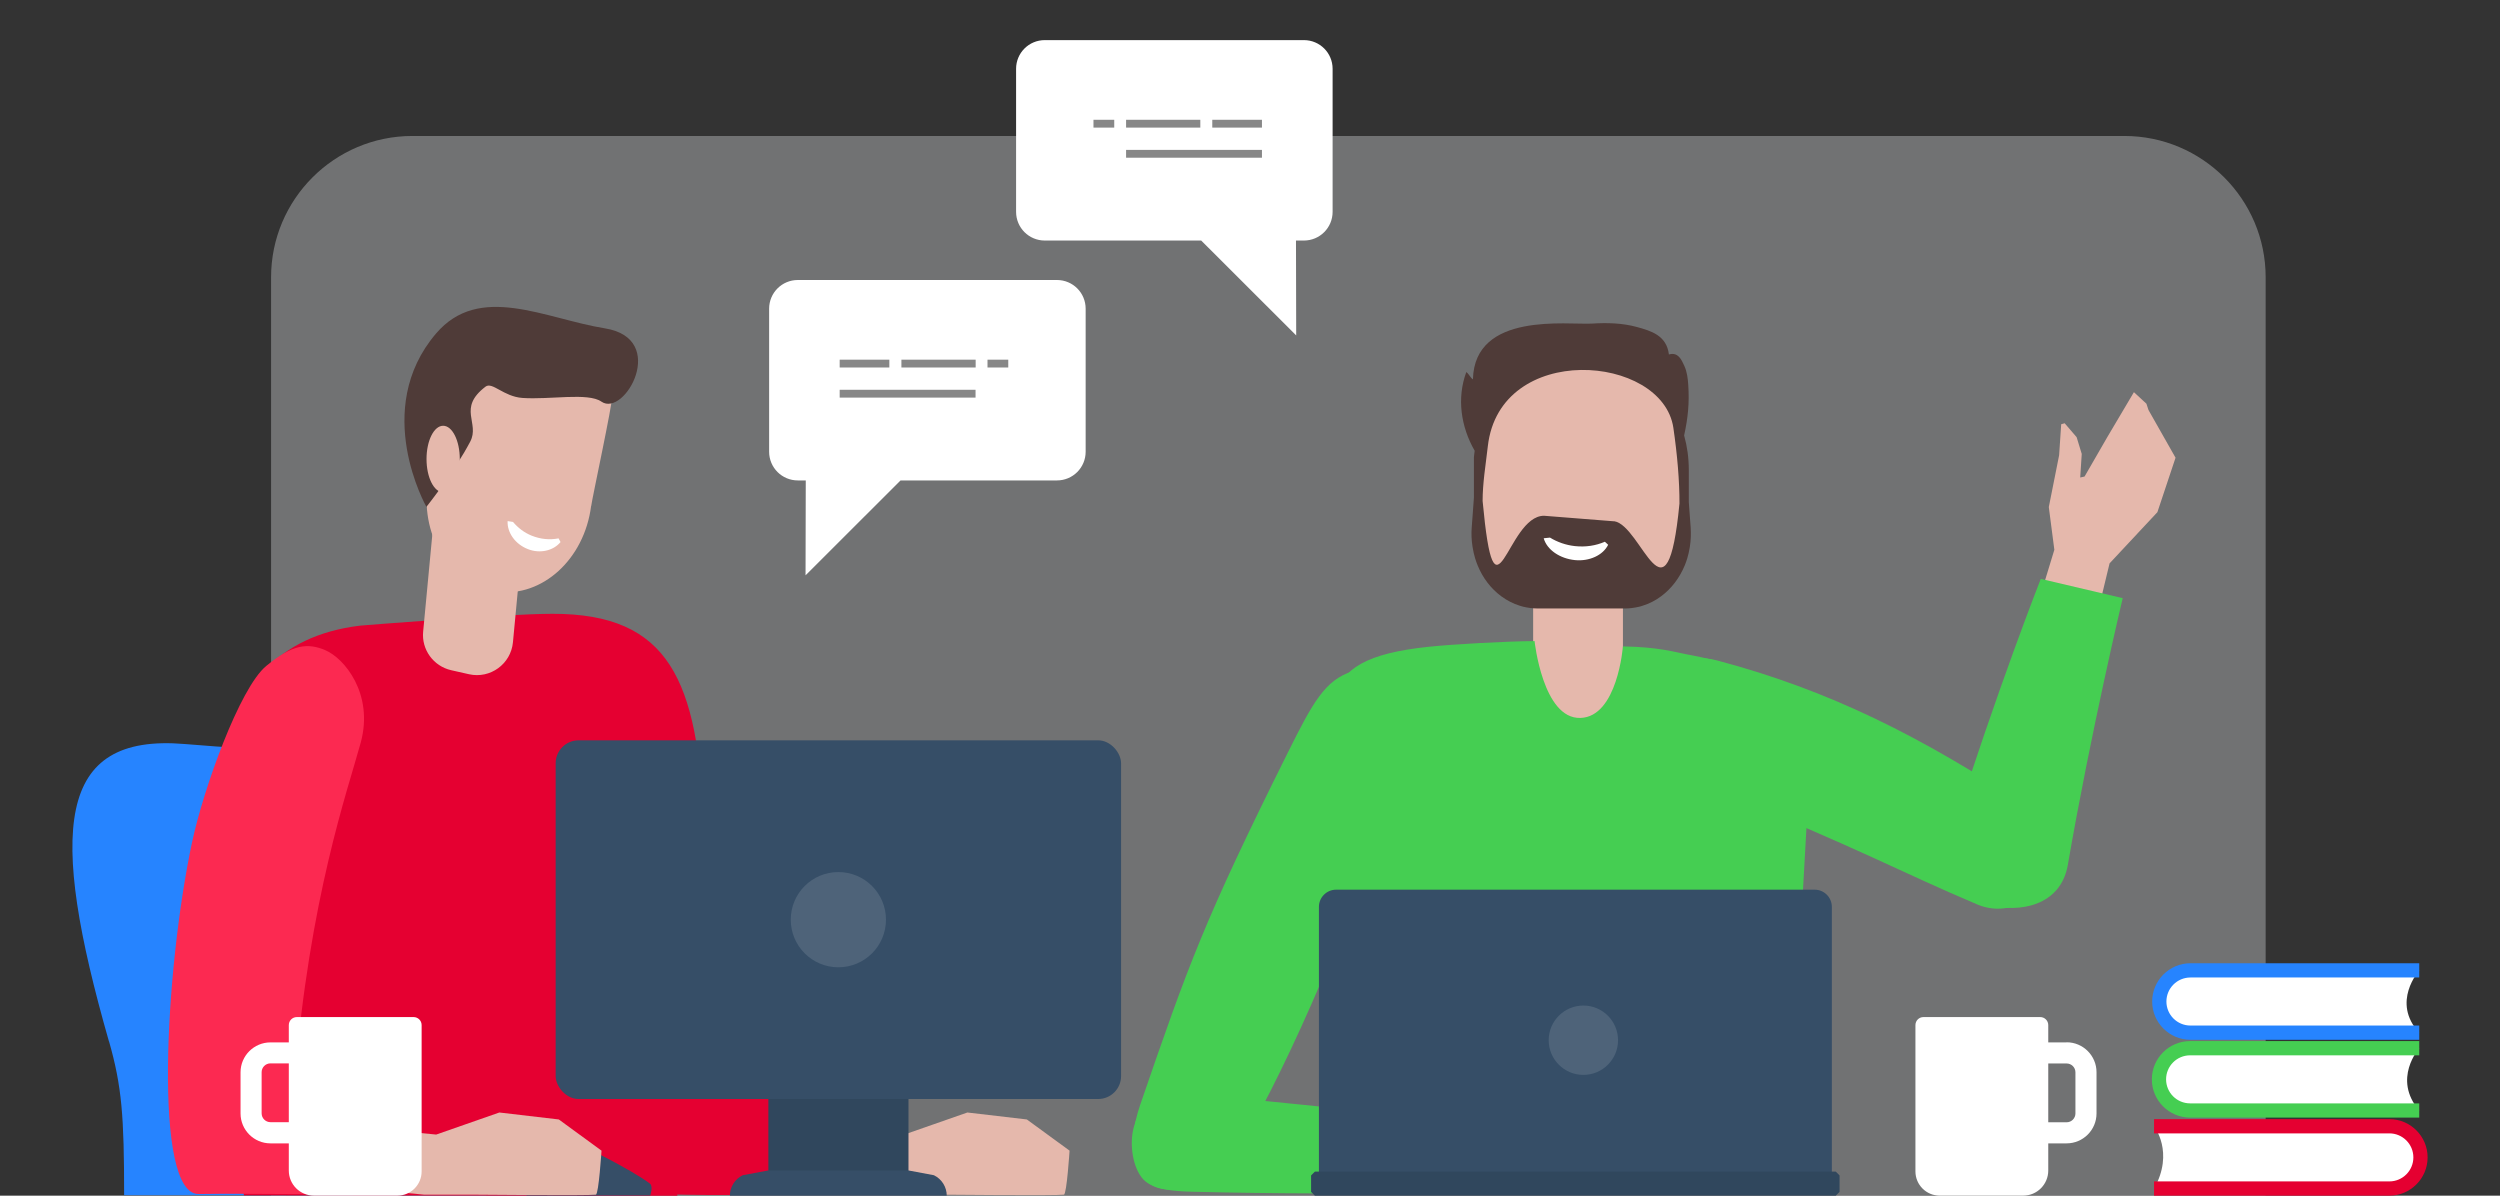 <?xml version="1.0" encoding="UTF-8"?><svg id="Layer_1" xmlns="http://www.w3.org/2000/svg" viewBox="0 0 230 110"><rect x="0" y="0" width="230" height="110" fill="#333333" stroke="none"/><defs><style>.cls-1{fill:#5e7185;opacity:.6;}.cls-1,.cls-2,.cls-3,.cls-4,.cls-5,.cls-6,.cls-7,.cls-8,.cls-9,.cls-10,.cls-11,.cls-12,.cls-13{stroke-width:0px;}.cls-2{fill:#4f3b38;}.cls-3{fill:#e50031;}.cls-4{fill:#30475d;}.cls-5{fill:#f8af98;}.cls-6{fill:#b0b3b5;opacity:.5;}.cls-7{fill:#e5b8ac;}.cls-8{fill:#45ce52;}.cls-9{fill:#fff;}.cls-10{fill:#364e67;}.cls-11{fill:#2684ff;}.cls-12{fill:#878787;}.cls-13{fill:#fc2951;}</style></defs><path class="cls-6" d="M37.94,12.51h157.5c7.17,0,13,5.83,13,13v84.49H24.94V25.51c0-7.17,5.83-13,13-13Z"/><polygon class="cls-7" points="200.15 42.11 197.66 37.72 197.47 37.14 196.32 36.08 193.88 40.2 191.78 43.84 191.38 43.93 191.52 41.76 191.05 40.22 189.95 38.94 189.63 39.03 189.44 41.88 188.49 46.65 189 50.58 186.11 60.06 191.59 62.14 194.08 51.83 198.48 47.12 200.15 42.11"/><rect class="cls-7" x="141.05" y="52.29" width="8.26" height="15.82"/><path class="cls-7" d="M146.52,56.17h0c-4.72,0-9.44-1.94-9.84-5.81l-1.36-13.14c-.23-2.22,1.9-4.12,4.6-4.12h10.29c2.55,0,4.62,1.7,4.62,3.8v12.83c0,4.13-3.29,6.44-8.31,6.44Z"/><path class="cls-2" d="M155.54,48.5l-.1-1.34-.07-.97v-2.95c0-1.11-.15-2.18-.43-3.18.36-1.65.49-2.97.38-4.65-.04-.6-.11-1.21-.37-1.77-.26-.56-.56-1.27-1.41-1.03-.21-1.75-1.64-2.17-2.96-2.53-1.32-.36-2.73-.4-4.1-.31-2.27.13-10.82-1.11-10.97,5.13-.2-.11-.41-.55-.61-.67-.88,2.39-.51,5.01.77,7.24-.03.19-.05.38-.07.58,0,.03,0,.06,0,.09v.94c0,.05,0,.11,0,.16v2.54l-.1,1.38-.1,1.34c-.05.61-.02,1.21.07,1.78,0,.04.01.08.02.12.05.33.13.65.22.96.07.22.14.44.23.65.47,1.16,1.23,2.15,2.18,2.85.52.38,1.09.68,1.71.87.1.03.21.06.31.09.22.05.44.09.67.12.21.02.42.04.64.04,0,0,0,0,0,0h8.04s0,0,0,0c.22,0,.43-.01.64-.04.23-.03.45-.07.67-.12.11-.03.21-.05.31-.09.62-.19,1.19-.48,1.71-.87.95-.7,1.7-1.69,2.18-2.85.09-.21.16-.43.23-.65.09-.31.17-.63.22-.96,0-.04.01-.08.02-.12.09-.57.11-1.17.07-1.78ZM148.49,47.96l-6.44-.51c-3.48,0-4.5,11-5.65-1.36,0-1.61.28-3.33.48-5.04,1.1-9.65,16.06-8.49,17.07-1.69.36,2.47.57,4.91.56,6.97-1.16,11.98-3.44,1.98-6.02,1.62Z"/><polygon class="cls-5" points="146.62 109.5 142.36 109.5 140.94 109.05 131.37 108.57 131.99 103.23 140.12 103.78 144.14 101.98 148.38 103.7 150.73 107.92 149.86 109.5 146.62 109.5"/><path class="cls-8" d="M113.71,106.1c3.76-6.03,9.88-19.27,14.7-34.03,2.08-6.39-1.6-11.04-3.97-10.31-2.52.78-3.66,2.86-5.95,7.46-7.74,15.54-9.12,19.43-13.59,32.42-1.4,4.05-.48,7.3,2.02,7.73,4.01.68,5.81-1.7,6.79-3.27Z"/><path class="cls-8" d="M137.85,109.56s-12.28.47-28.14.08c-1.7-.04-3.65-.19-4.53-1.14-.97-1.05-1.29-3.22-.88-4.77.8-3,2.78-3.39,7.64-2.89,14.45,1.46,25.98,2.63,25.98,2.63l-.06,6.1Z"/><path class="cls-8" d="M186.47,74.17c-9.68-6.39-18.17-10.68-28.51-13.41-4.86-1.28-6.02,3.86-5.5,6.1.44,1.91,1.95,4.45,5.37,5.84,13.41,5.43,17,7.52,24.08,10.51,2.98,1.26,5.93-.75,6.81-3.02,1.18-3.05-2.24-6.01-2.24-6.01Z"/><path class="cls-8" d="M187.75,53.26s-3.99,10.12-8.23,23.5c-.45,1.43-.88,3.11-.27,4.14.68,1.14,2.08,1.91,3.74,2.36,2.74.74,6.59.12,7.25-3.69,2.11-12.21,5.05-24.54,5.05-24.54l-7.53-1.77Z"/><path class="cls-9" d="M142.6,49.46c.69.42,1.47.69,2.28.78,1.01.11,1.93-.04,2.77-.4l.3.28c-.47.96-1.73,1.54-3.05,1.41-1.4-.14-2.58-.95-2.88-2.01l.58-.06Z"/><path class="cls-8" d="M125.69,109.8h38.63l2.23-40.04c.8-7.17-8.19-8.96-11.37-9.56-1.03-.19-2.59-.68-5.87-.73,0,0-.5,6.48-3.91,6.58-3.46.11-4.22-7.07-4.22-7.07-2.78.02-7.63.3-9.71.52-11.43,1.19-9.2,5.6-8.1,17.45.75,8.09,1.74,23.35,2.32,32.84Z"/><path class="cls-10" d="M122.91,81.85h44.04c.87,0,1.58.71,1.58,1.58v25.14h-47.19v-25.14c0-.87.71-1.58,1.58-1.58Z"/><path class="cls-4" d="M168.89,110h-47.92l-.35-.35v-1.51l.35-.35h47.92l.35.35v1.51l-.35.35Z"/><path class="cls-1" d="M148.86,95.7c0,1.76-1.43,3.19-3.19,3.19s-3.19-1.43-3.19-3.19,1.43-3.19,3.19-3.19,3.19,1.43,3.19,3.19Z"/><path class="cls-11" d="M10.02,95.8c-5.56-19.44-4.86-28.35,6.98-27.35,15.56,1.31,26.13.67,26.13.67,11.87.31,14.22,9.14,12.79,21.48-.91,7.87.11,13.84,2.02,19.36H11.42c0-7.29-.21-10.01-1.39-14.16Z"/><path class="cls-7" d="M97.88,109.91c-.69.1-11.11,0-11.11,0h-4.68s-8.86-.85-8.86-.85l.54-5.6,9.42.92,5.81-2.03,5.47.64,3.93,2.87s-.26,4.01-.52,4.05Z"/><path class="cls-3" d="M55.57,57.55c3.3.68,5.26,1.45,6.58,7.09,1.63,6.97,4.67,24.13,6.56,33.81.27,1.38,6.95,4.59,8.92,4.55-.22,2.48-1.2,6.93-1.2,6.93-5.5-.13-12.06.24-18-.24-5.49-.45-4.77-24.56-6.21-31.17-.6-2.74-1.3-13.83-1.13-17,.15-2.68,1.17-4.64,4.47-3.97Z"/><path class="cls-3" d="M21.7,104.34c-.9-7.46-1.34-13.11-1.51-19.67-.2-7.38-2.75-25.21,12.93-27.11,0,0,13.29-1.09,17.72-1.09,10.74-.01,13.38,6.13,13.91,19.39.32,7.9-3.58,24.83-2.67,31.5.13.99.11,1.49.24,2.65l-39.88-.04c-.36-2.05-.5-3.55-.75-5.62Z"/><path class="cls-7" d="M39.82,48.8l8.27.78-.9,9.52c-.19,1.99-2.09,3.37-4.04,2.93l-1.64-.37c-1.63-.37-2.74-1.89-2.58-3.55l.88-9.31Z"/><path class="cls-7" d="M54.38,46.57c-.62,4.87-4.49,8.4-8.64,7.87-4.16-.53-7.03-4.9-6.41-9.78.09-.69.84-9.61,1.05-10.24l15.94,2.02c.05.66-1.85,9.43-1.93,10.12Z"/><path class="cls-2" d="M55.66,30.21c5.88.95,1.8,8.22-.33,6.74-1.23-.86-4.75-.16-7.28-.34-1.73-.13-2.76-1.51-3.38-1.04-2.62,2-.5,3.32-1.41,5.06-1.45,2.77-4.03,6-4.03,6,0,0-5.09-8.94.88-15.94,4-4.69,10-1.38,15.55-.48Z"/><path class="cls-10" d="M48.55,109.99h11.27s.3-.85-.03-1.1c-1.81-1.37-6.69-3.72-6.69-3.72-.23-.08-.47-.12-.72-.12h-2.8c-.67,0-1.31.32-1.71.86,0,0-1.07,1.23-1.29,1.72-.14.33-.19,1.13,0,1.44.29.46,1.96.93,1.96.93Z"/><path class="cls-7" d="M54.82,109.91c-.69.1-11.11,0-11.11,0h-4.68s-8.86-.85-8.86-.85l.54-5.6,9.42.92,5.81-2.03,5.47.64,3.93,2.87s-.26,4.01-.52,4.05Z"/><path class="cls-13" d="M29.91,59.81c1.78.74,4.49,4.04,3.28,8.5-1.22,4.46-4.74,14.37-6.08,31.06-.19,2.39,8.45,4,8.45,4l-1.2,6.55s-11.91-.14-16.08-.07c-4.22.08-3.11-20.68-.6-32.41,1.04-4.87,4.36-14.14,6.81-16.17,2.46-2.03,3.83-2.12,5.43-1.46Z"/><ellipse class="cls-7" cx="40.77" cy="42.23" rx="1.53" ry="3.06"/><path class="cls-9" d="M47.19,48.01c.47.56,1.05,1,1.72,1.27.83.33,1.65.41,2.48.25l.18.34c-.67.81-1.91,1.08-3,.65-1.16-.45-1.92-1.51-1.87-2.58l.51.08Z"/><path class="cls-9" d="M96.11,3.69h23.85c1.46,0,2.64,1.18,2.64,2.64v13.16c0,1.46-1.18,2.64-2.64,2.64h-.73s.02,8.73.02,8.73l-8.74-8.73h-14.39c-1.46,0-2.64-1.18-2.64-2.64V6.33c0-1.46,1.18-2.64,2.64-2.64Z"/><rect class="cls-12" x="111.53" y="11.02" width="4.57" height=".72"/><rect class="cls-12" x="103.6" y="11.02" width="6.83" height=".72"/><rect class="cls-12" x="100.6" y="11.02" width="1.91" height=".72"/><rect class="cls-12" x="103.6" y="13.79" width="12.5" height=".72"/><path class="cls-9" d="M97.25,25.76h-23.85c-1.46,0-2.64,1.18-2.64,2.64v13.16c0,1.46,1.18,2.64,2.64,2.64h.73l-.02,8.73,8.74-8.73h14.39c1.46,0,2.64-1.18,2.64-2.64v-13.16c0-1.46-1.18-2.64-2.64-2.64Z"/><rect class="cls-12" x="77.25" y="33.09" width="4.57" height=".72"/><rect class="cls-12" x="82.93" y="33.09" width="6.83" height=".72"/><rect class="cls-12" x="90.85" y="33.09" width="1.91" height=".72"/><rect class="cls-12" x="77.25" y="35.86" width="12.5" height=".72"/><rect class="cls-4" x="70.69" y="100.03" width="12.89" height="8.66"/><path class="cls-10" d="M87.11,110h-19.96c0-.8.46-1.53,1.18-1.88l2.35-.44h12.89l2.35.44c.72.35,1.18,1.08,1.18,1.88h0Z"/><rect class="cls-10" x="51.12" y="68.11" width="52.02" height="33" rx="2.11" ry="2.11"/><path class="cls-1" d="M81.51,84.61c0,2.42-1.96,4.38-4.38,4.38s-4.38-1.96-4.38-4.38,1.96-4.38,4.38-4.38,4.38,1.96,4.38,4.38Z"/><path class="cls-9" d="M198.17,109.35h21.65c1.58,0,2.86-1.29,2.86-2.86h0c0-1.58-1.29-2.86-2.86-2.86h-21.65s1.9,2.35,0,5.73Z"/><path class="cls-9" d="M222.57,102.16h-21.07c-1.58,0-2.86-1.29-2.86-2.86h0c0-1.58,1.29-2.86,2.86-2.86h21.07s-2.51,2.81,0,5.73Z"/><path class="cls-9" d="M222.57,95.01h-21.04c-1.58,0-2.86-1.29-2.86-2.86h0c0-1.58,1.29-2.86,2.86-2.86h21.04s-2.62,2.9,0,5.73Z"/><path class="cls-3" d="M198.17,110h21.65c1.94,0,3.52-1.58,3.52-3.52s-1.58-3.52-3.52-3.52h-21.65s0,1.31,0,1.31h21.65c1.22,0,2.21.99,2.21,2.21s-.99,2.21-2.21,2.21h-21.65s0,1.31,0,1.31Z"/><path class="cls-8" d="M201.49,102.82h21.08s0-1.31,0-1.31h-21.08c-1.22,0-2.21-.99-2.21-2.21s.99-2.21,2.21-2.21h21.08s0-1.31,0-1.31h-21.08c-1.94,0-3.52,1.58-3.52,3.52s1.58,3.52,3.52,3.52Z"/><path class="cls-11" d="M201.52,95.66h21.05s0-1.31,0-1.31h-21.05c-1.22,0-2.21-.99-2.21-2.21s.99-2.21,2.21-2.21h21.05s0-1.31,0-1.31h-21.05c-1.94,0-3.52,1.58-3.52,3.52s1.58,3.52,3.52,3.52Z"/><path class="cls-9" d="M22.13,98.64v3.8c0,1.51,1.23,2.75,2.75,2.75h1.69v2.5c0,1.28,1.04,2.31,2.31,2.31h7.68c1.23,0,2.23-1,2.23-2.23v-13.46c0-.41-.33-.74-.74-.74h-10.74c-.41,0-.74.33-.74.74v1.59h-1.69c-1.51,0-2.75,1.23-2.75,2.75ZM24.07,98.64c0-.44.36-.81.81-.81h1.69v5.41h-1.69c-.44,0-.81-.36-.81-.81v-3.8Z"/><path class="cls-9" d="M190.13,95.9h-1.69v-1.59c0-.41-.33-.74-.74-.74h-10.74c-.41,0-.74.33-.74.74v13.46c0,1.23,1,2.23,2.23,2.23h7.68c1.28,0,2.31-1.04,2.31-2.31v-2.5h1.69c1.51,0,2.75-1.23,2.75-2.75v-3.8c0-1.51-1.23-2.75-2.75-2.75ZM190.94,102.44c0,.44-.36.81-.81.81h-1.69v-5.41h1.69c.44,0,.81.36.81.81v3.8Z"/></svg>